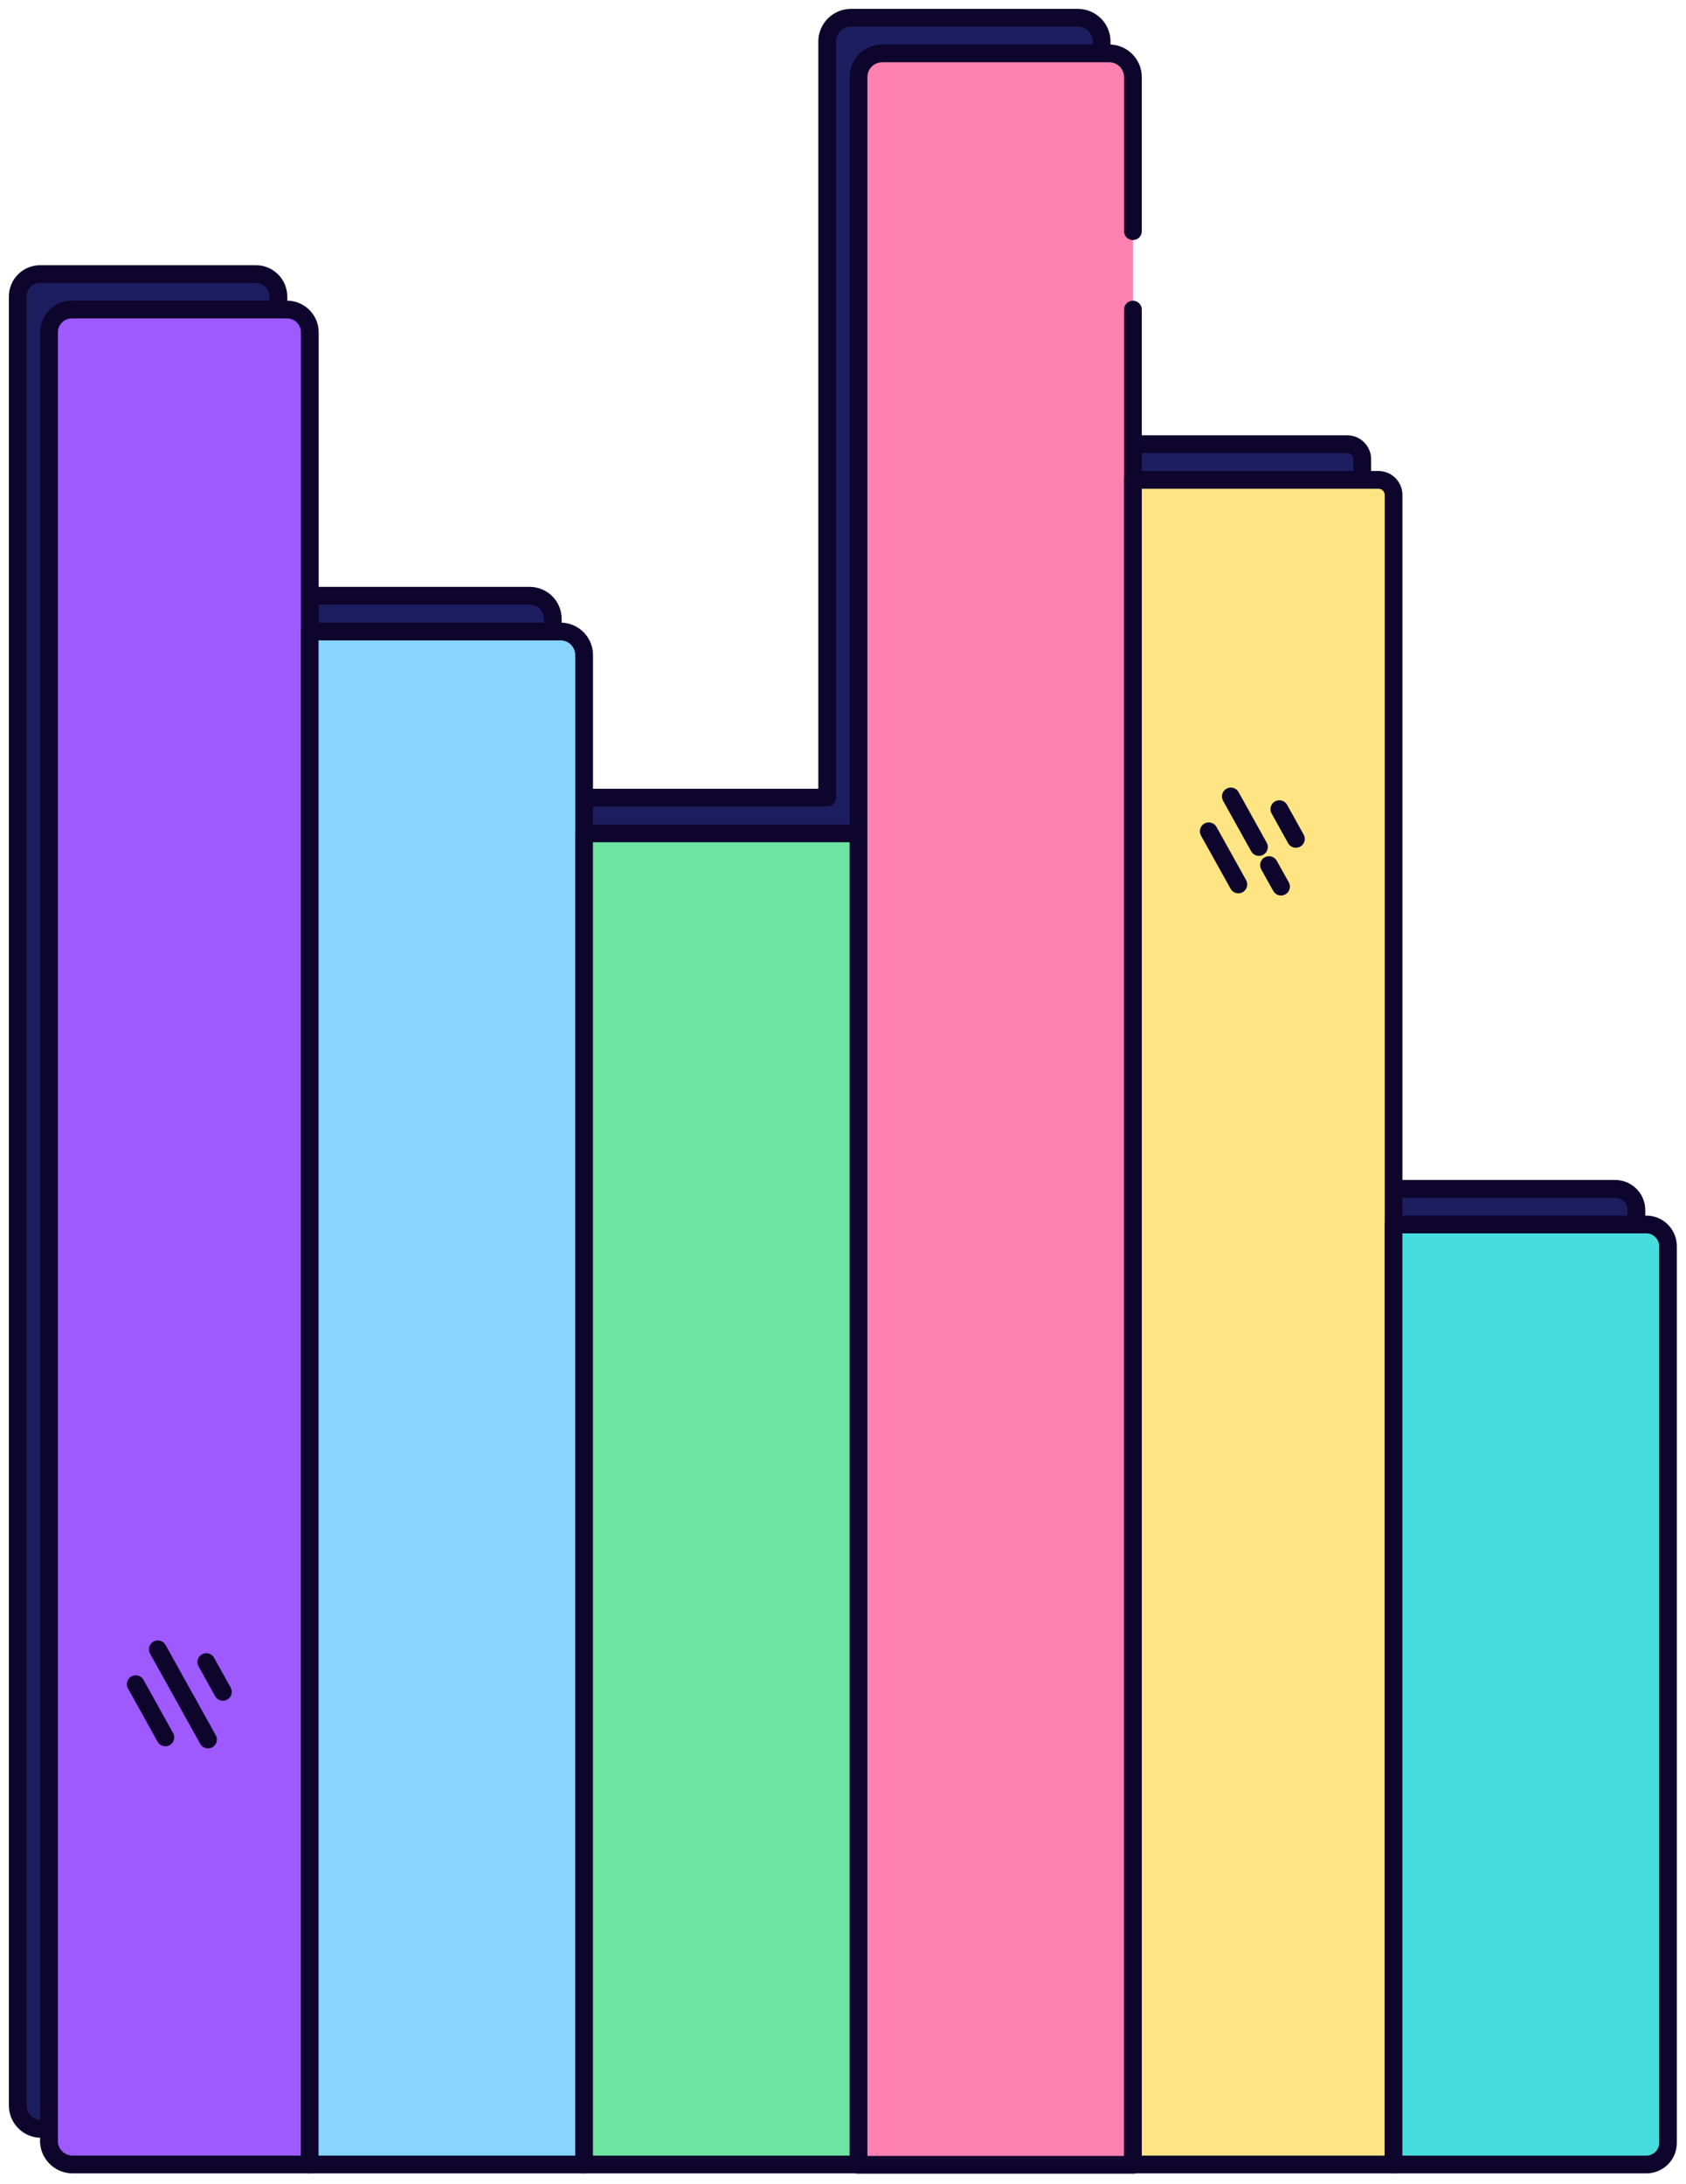 <?xml version="1.0" encoding="UTF-8"?> <svg xmlns="http://www.w3.org/2000/svg" width="95" height="123" viewBox="0 0 95 123" fill="none"> <path d="M92.206 68.162V118.71C92.206 119.027 92.08 119.331 91.856 119.555C91.631 119.778 91.327 119.904 91.01 119.903H2.318C1.59 119.903 1 119.313 1 118.585V16.696C1.001 16.36 1.136 16.039 1.374 15.802C1.613 15.566 1.935 15.434 2.271 15.437H14.42C15.117 15.437 15.683 15.999 15.687 16.696V33.553H29.842C30.189 33.552 30.521 33.689 30.767 33.934C31.012 34.179 31.149 34.512 31.148 34.859V44.924H46.609V2.337C46.611 1.598 47.211 1 47.95 1H60.733C61.472 1 62.072 1.598 62.074 2.337V25.017H75.916C76.381 25.019 76.757 25.396 76.757 25.861V66.958H91.033C91.687 66.973 92.209 67.508 92.206 68.162Z" fill="#1D1E5F" stroke="#0D052C" stroke-linecap="round" stroke-linejoin="round"></path> <path d="M2.762 120.567L2.762 18.721C2.762 18.01 3.338 17.434 4.048 17.434H16.17C16.881 17.434 17.457 18.01 17.457 18.721L17.457 121.908H4.095C3.355 121.908 2.754 121.307 2.754 120.567H2.762Z" fill="#9E59FF" stroke="#0D052C" stroke-linecap="round" stroke-linejoin="round"></path> <path d="M17.449 121.908L17.449 35.566H31.584C31.937 35.566 32.275 35.706 32.524 35.955C32.774 36.205 32.914 36.543 32.914 36.895L32.914 121.908H17.449Z" fill="#87D4FF" stroke="#0D052C" stroke-linecap="round" stroke-linejoin="round"></path> <rect x="32.91" y="121.908" width="74.971" height="15.465" transform="rotate(-90 32.91 121.908)" fill="#6DE4A2" stroke="#0D052C" stroke-linecap="round" stroke-linejoin="round"></rect> <path d="M63.836 17.438V121.924H48.375V4.343C48.375 3.604 48.974 3.006 49.712 3.006H62.499C63.238 3.006 63.836 3.604 63.836 4.343V13.02" fill="#FF81AF"></path> <path d="M63.836 17.438V121.924H48.375V4.343C48.375 3.604 48.974 3.006 49.712 3.006H62.499C63.238 3.006 63.836 3.604 63.836 4.343V13.02" stroke="#0D052C" stroke-linecap="round" stroke-linejoin="round"></path> <path d="M63.836 121.908L63.836 27.026H77.666C78.139 27.026 78.523 27.409 78.523 27.882V121.908H63.836Z" fill="#FFE483" stroke="#0D052C" stroke-linecap="round" stroke-linejoin="round"></path> <path d="M78.519 121.908V68.963H92.76C93.436 68.963 93.984 69.511 93.984 70.187V120.692C93.984 121.014 93.856 121.324 93.628 121.552C93.4 121.78 93.09 121.908 92.768 121.908H78.519Z" fill="#47DDDF" stroke="#0D052C" stroke-linecap="round" stroke-linejoin="round"></path> <path d="M68.11 46.82L69.776 49.812" stroke="#0D052C" stroke-linecap="round" stroke-linejoin="round"></path> <path d="M71.504 48.724L72.181 49.936" stroke="#0D052C" stroke-linecap="round" stroke-linejoin="round"></path> <path d="M69.353 44.857L70.937 47.704" stroke="#0D052C" stroke-linecap="round" stroke-linejoin="round"></path> <path d="M72.087 45.573L73.018 47.247" stroke="#0D052C" stroke-linecap="round" stroke-linejoin="round"></path> <path d="M7.65 94.857L9.316 97.852" stroke="#0D052C" stroke-linecap="round" stroke-linejoin="round"></path> <path d="M8.893 92.894L11.72 97.973" stroke="#0D052C" stroke-linecap="round" stroke-linejoin="round"></path> <path d="M11.626 93.61L12.557 95.287" stroke="#0D052C" stroke-linecap="round" stroke-linejoin="round"></path> </svg> 